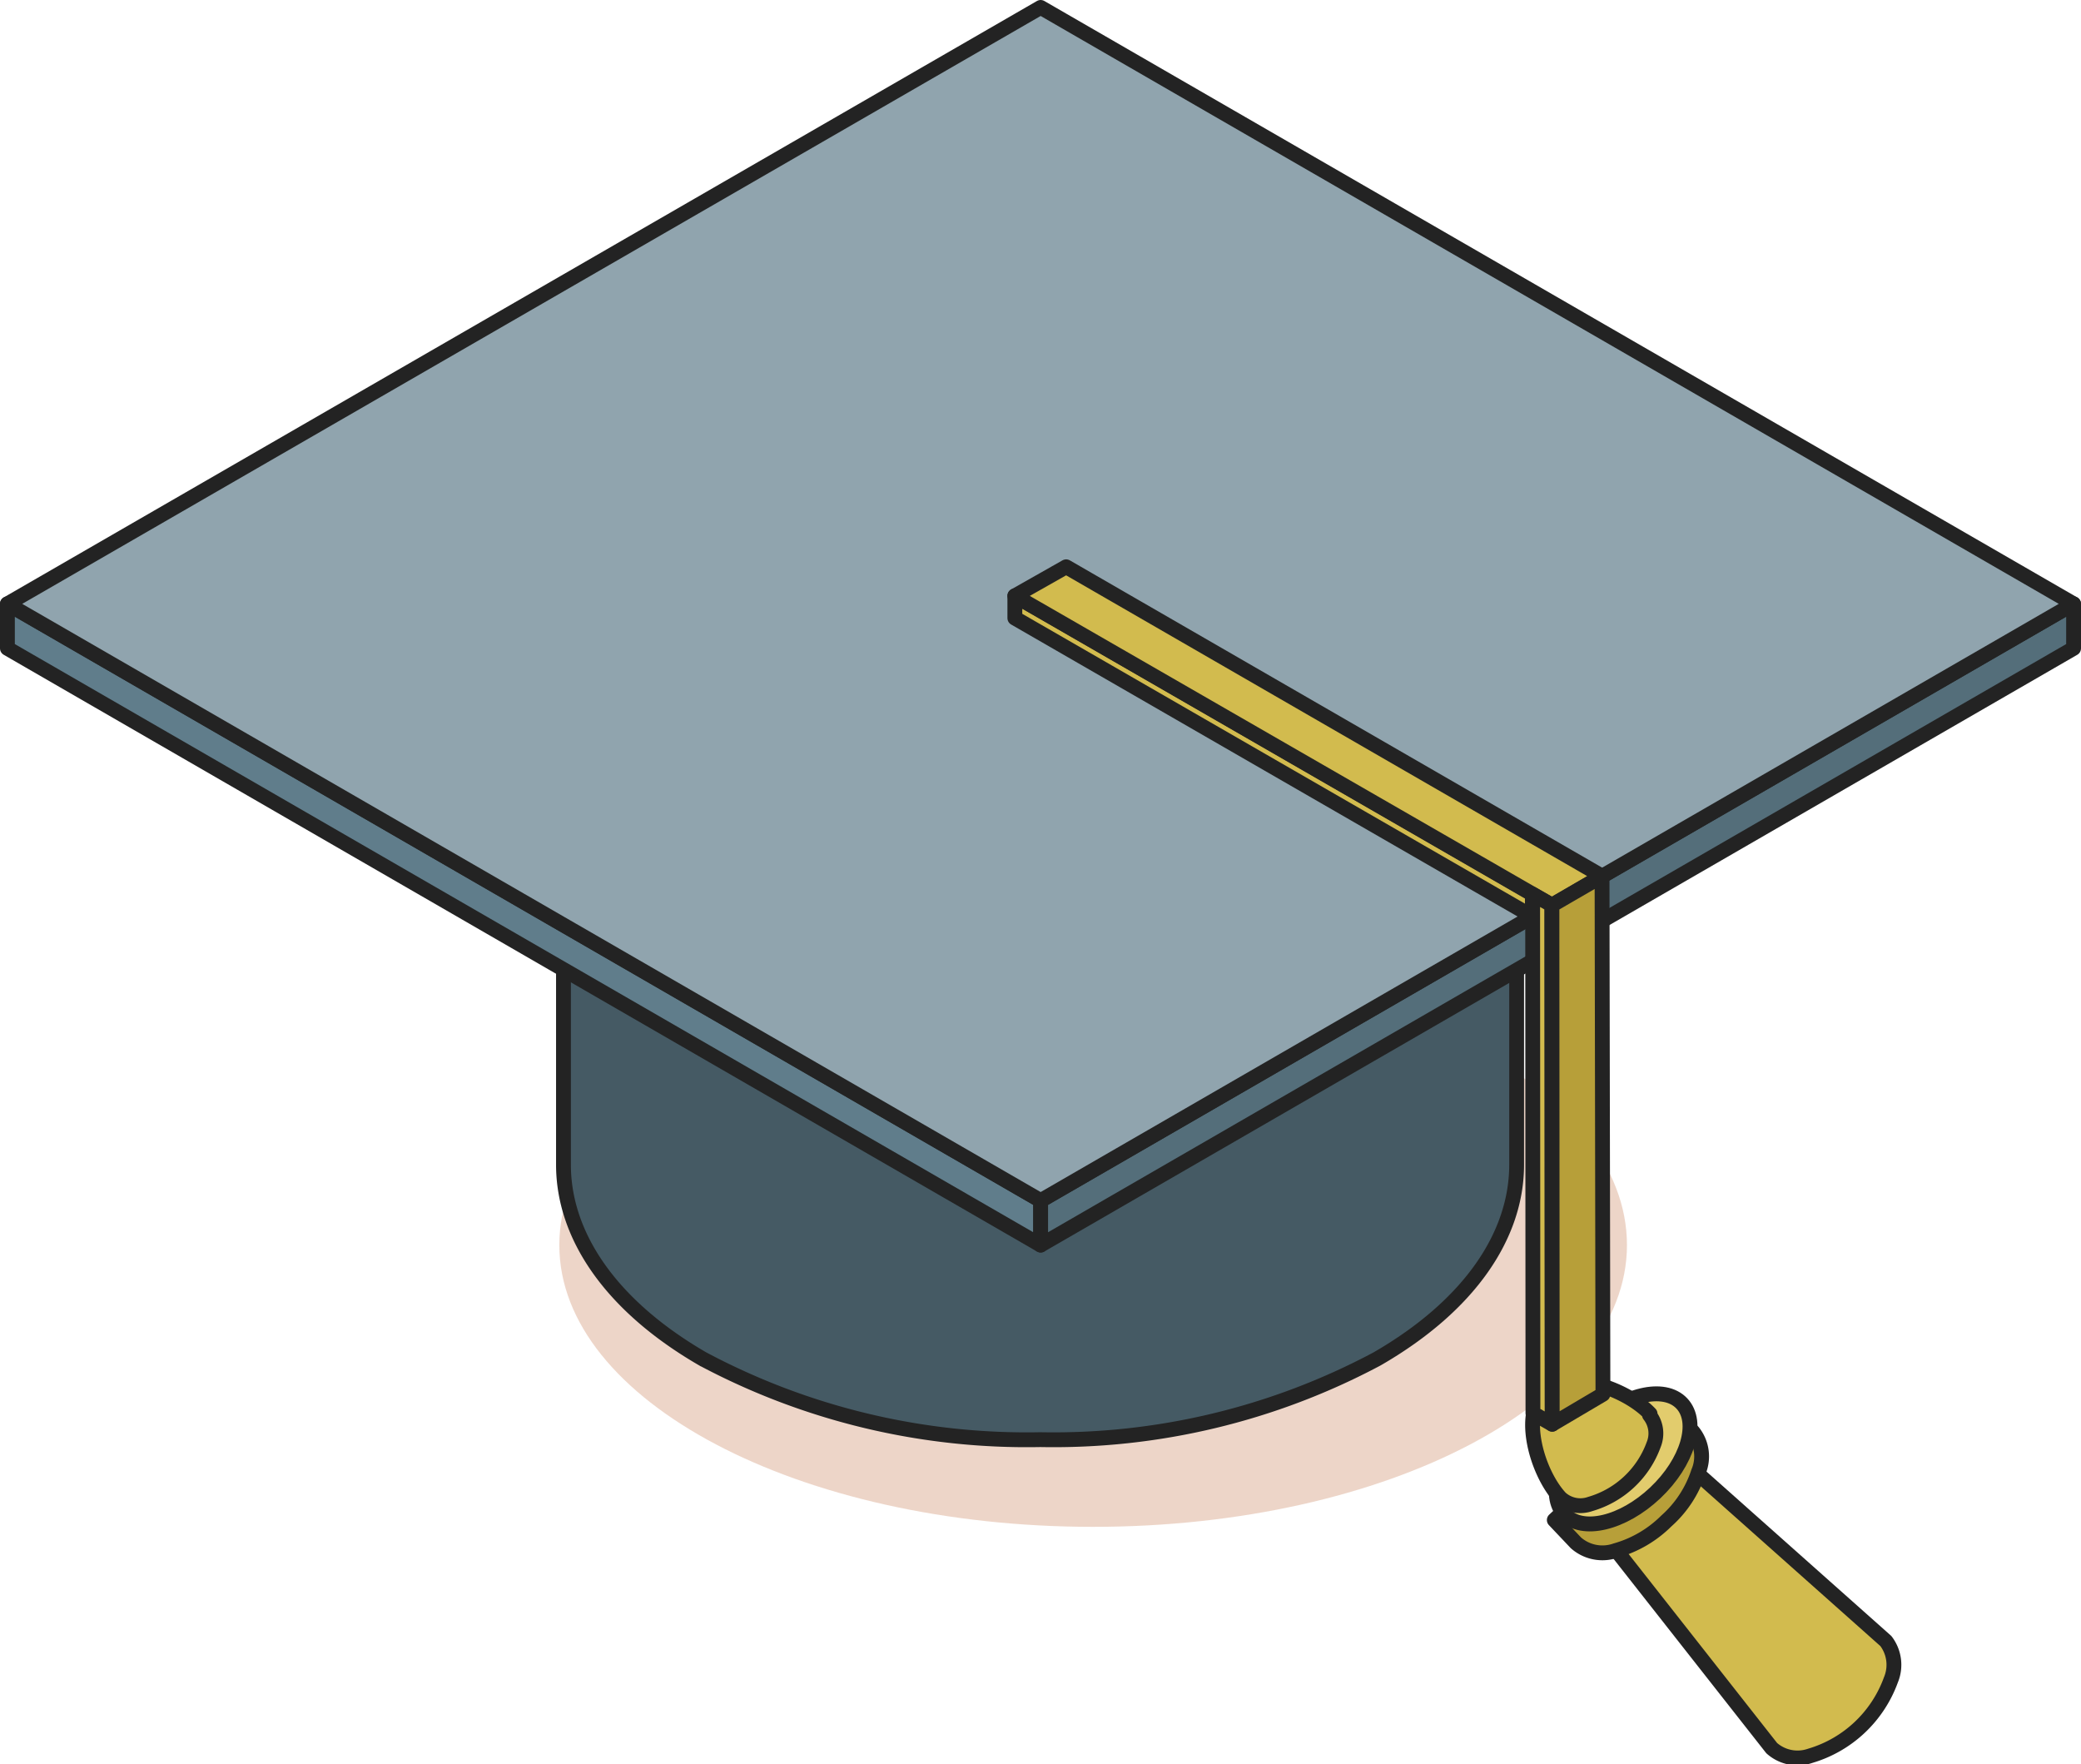 <svg xmlns="http://www.w3.org/2000/svg" viewBox="0 0 70.17 59.48"><defs><style>.cls-1{isolation:isolate;}.cls-2{fill:#ddad92;mix-blend-mode:multiply;opacity:0.5;}.cls-3{fill:#455a64;}.cls-3,.cls-4,.cls-5,.cls-6,.cls-7,.cls-8,.cls-9{stroke:#232323;stroke-width:0.5px;}.cls-3,.cls-9{stroke-miterlimit:10;}.cls-4{fill:#607d8b;}.cls-4,.cls-5,.cls-6,.cls-7,.cls-8{stroke-linejoin:round;}.cls-5{fill:#546e7a;}.cls-6{fill:#90a4ae;}.cls-7{fill:#d2bb4e;}.cls-8{fill:#b79f39;}.cls-9{fill:#e2cc6d;}</style></defs><g class="cls-1"><g id="レイヤー_2" data-name="レイヤー 2"><g id="レイヤー_1-2" data-name="レイヤー 1"><path class="cls-2" d="M36.86,32.47c10,0,18,4.26,18,9.51s-8.08,9.5-18,9.5-18-4.25-18-9.5,8.08-9.51,18-9.51"/><path class="cls-3" d="M35.08,48.54a23.18,23.18,0,0,0,11.35-2.72c3.14-1.81,4.71-4.18,4.71-6.55v-13H19v13c0,2.37,1.57,4.74,4.7,6.55A23.24,23.24,0,0,0,35.08,48.54Z"/><polygon class="cls-4" points="35.09 41.98 0.25 21.86 0.25 20.36 35.09 40.48 35.09 41.98"/><polygon class="cls-5" points="35.09 41.98 35.09 40.48 69.92 20.36 69.92 21.86 35.09 41.98"/><polygon class="cls-6" points="35.09 40.48 17.67 30.42 0.25 20.36 35.09 0.25 69.92 20.36 53.37 29.92 51.64 30.92 35.09 40.48"/><polygon class="cls-7" points="34.22 20.09 51.67 30.15 51.67 30.9 34.22 20.84 34.22 20.09"/><polygon class="cls-7" points="35.95 19.11 54.02 29.54 52.33 30.52 34.22 20.09 35.95 19.11"/><path class="cls-7" d="M56,48.58l-1.27,1.19L53.5,51l6.24,7.94a1.31,1.31,0,0,0,1.3.26,4.14,4.14,0,0,0,2.72-2.56,1.32,1.32,0,0,0-.17-1.31Z"/><path class="cls-8" d="M54.41,49.38l-2,1.87.73.77a1.35,1.35,0,0,0,1.34.26,3.93,3.93,0,0,0,1.71-1,3.76,3.76,0,0,0,1.08-1.65,1.33,1.33,0,0,0-.18-1.35l-.73-.78Z"/><ellipse class="cls-9" cx="54.4" cy="49.39" rx="2.71" ry="1.57" transform="matrix(0.73, -0.69, 0.69, 0.73, -19.06, 50.67)"/><path class="cls-7" d="M55.64,47.67c-.78-.83-2.73-1.54-3.56-.76s-.24,2.77.54,3.6a1,1,0,0,0,1,.2,3.23,3.23,0,0,0,2.14-2,1,1,0,0,0-.14-1Z"/><polygon class="cls-7" points="52.34 48.02 52.33 30.52 51.68 30.15 51.69 47.65 52.34 48.02"/><polygon class="cls-8" points="54.05 47.01 54.02 29.54 52.33 30.52 52.34 48.02 54.05 47.01"/></g></g></g></svg>